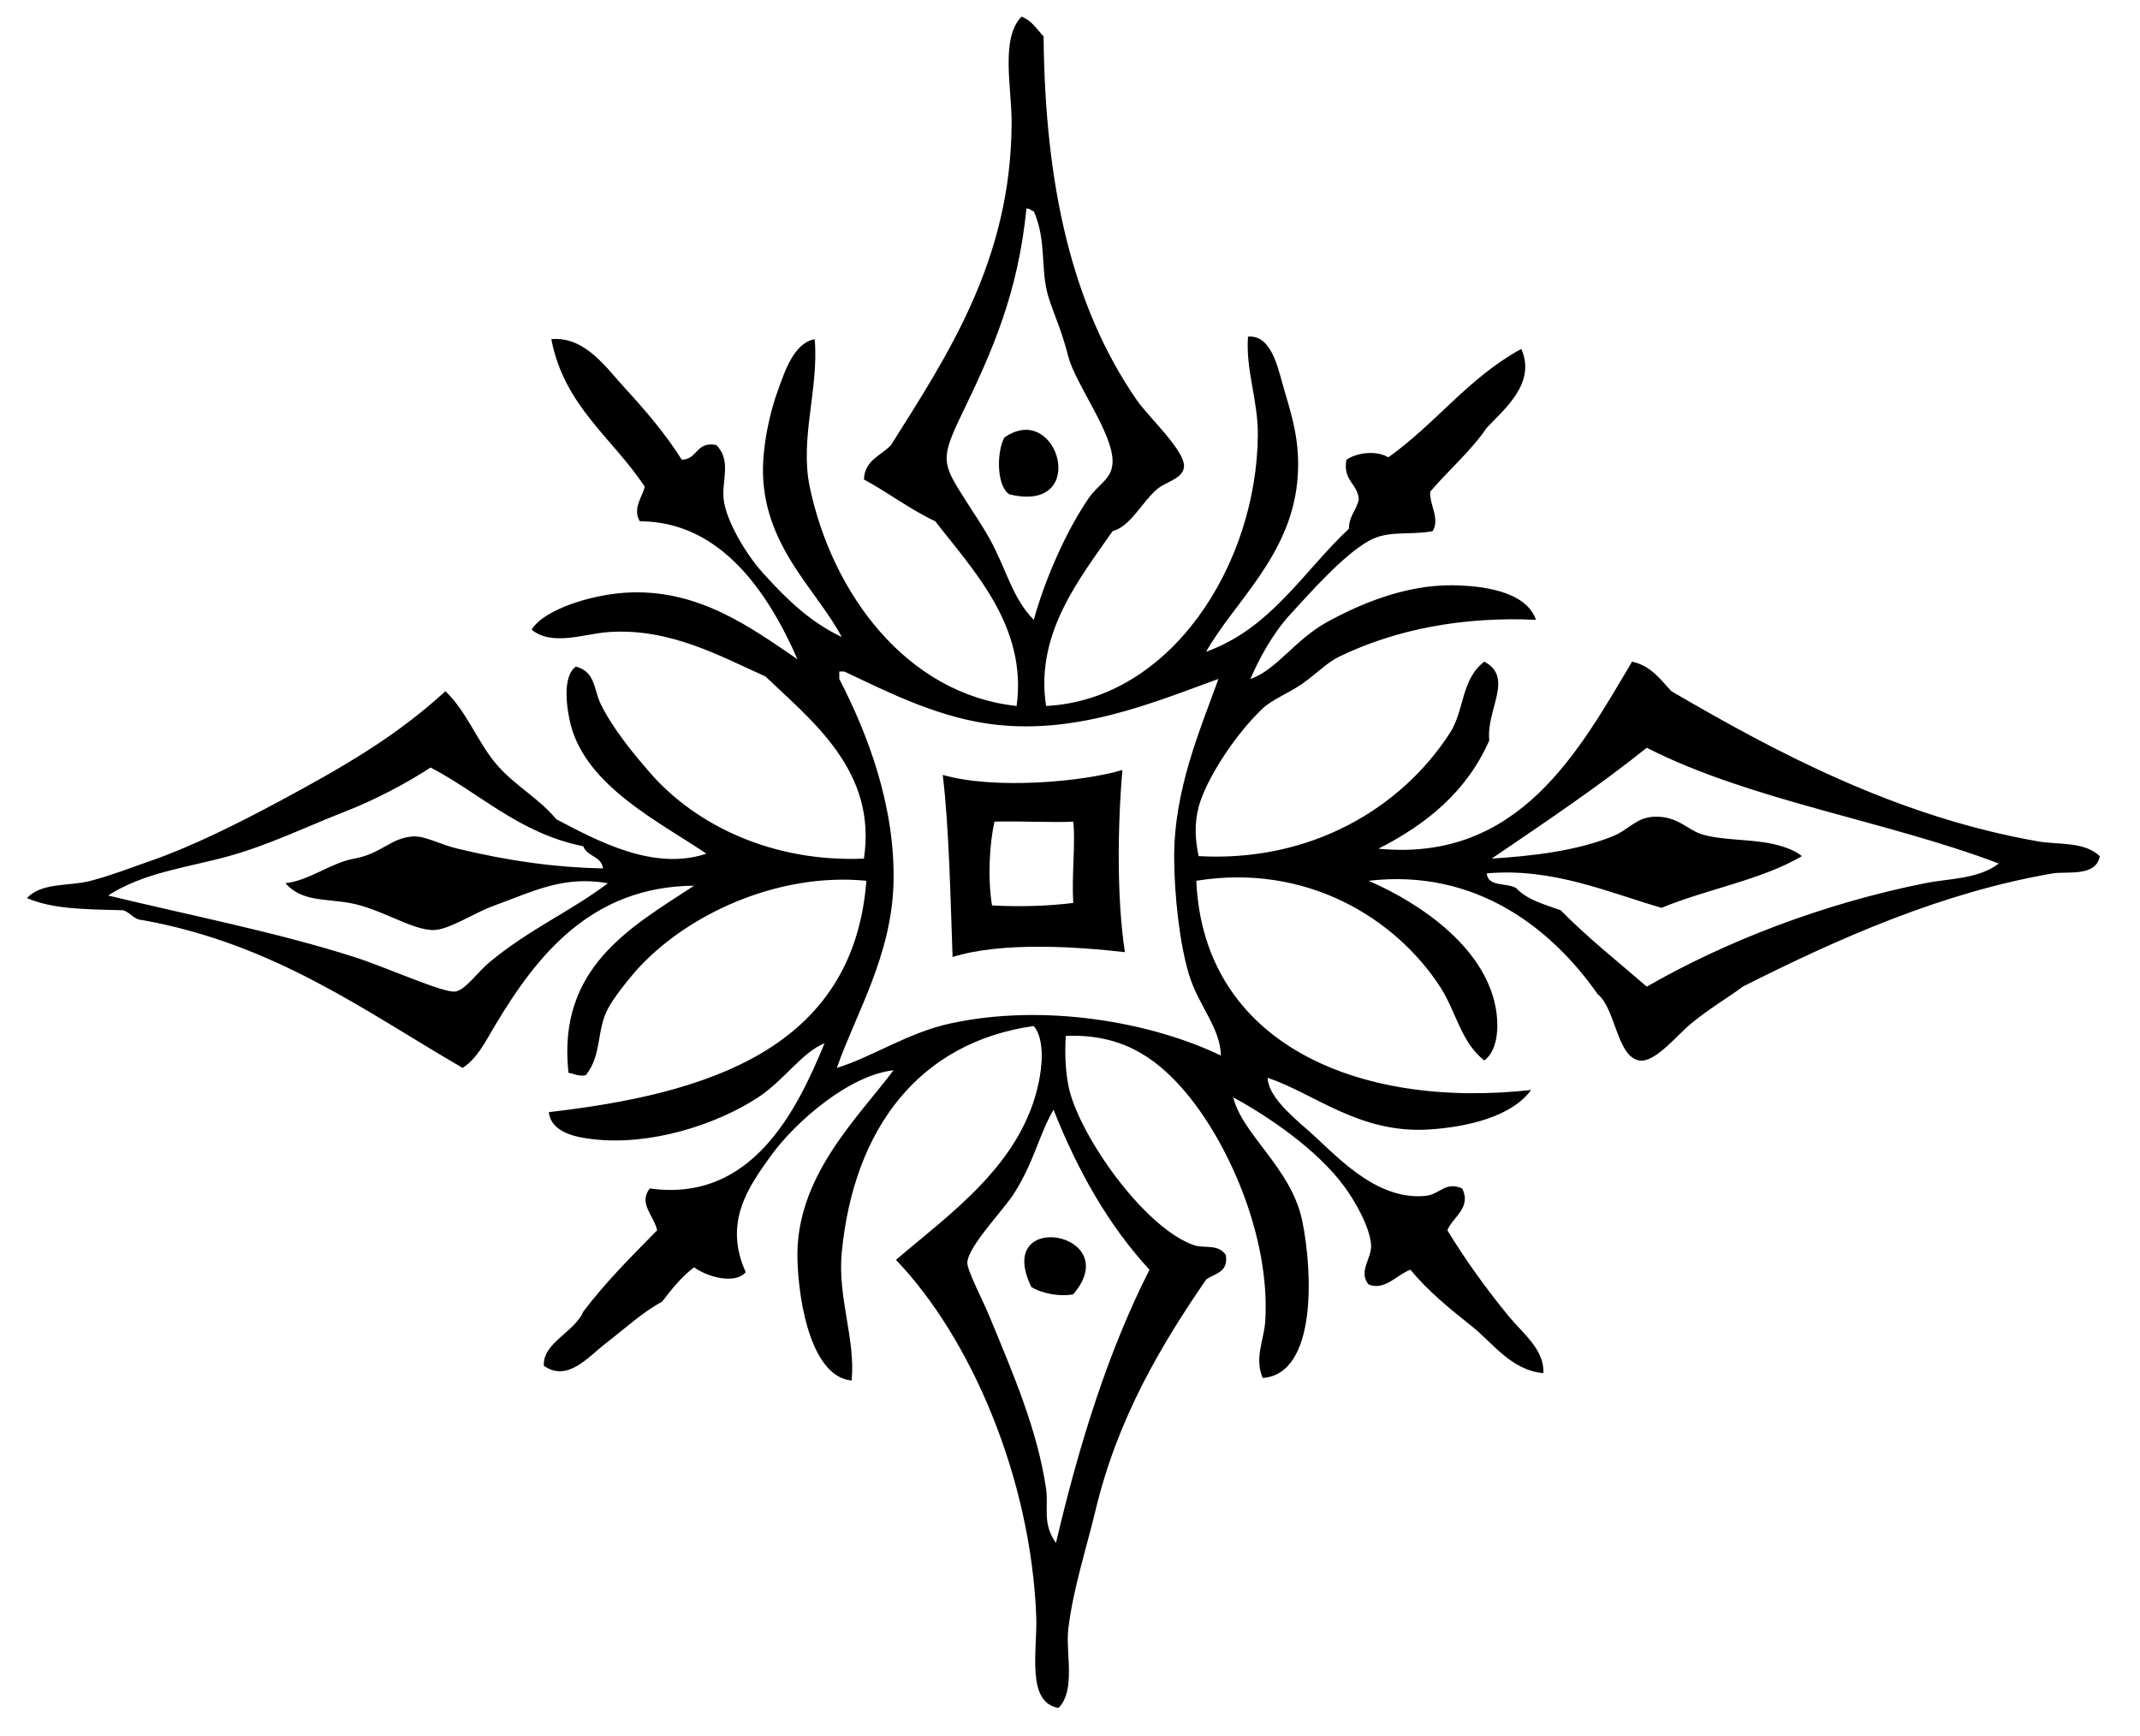 <?xml version="1.0" encoding="UTF-8"?>
<svg width="53pt" xmlns:xlink="http://www.w3.org/1999/xlink" xmlns="http://www.w3.org/2000/svg" height="43pt" viewBox="0 0 53 43" >
 <g transform="translate(24.678, 9.895)" style="fill:#000000; fill-rule:evenodd; stroke:none; stroke-width:0.1; stroke-linecap:butt; stroke-linejoin:miter; stroke-dasharray:none;" >
  <path d="M0.316 2.346 C0 2.132 0.004 1.304 0.194 0.943 C1.527 0 2.334 2.844 0.316 2.346 " />
 </g>
 <g transform="translate(23.348, 19.069)" style="fill:#000000; fill-rule:evenodd; stroke:none; stroke-width:0.1; stroke-linecap:butt; stroke-linejoin:miter; stroke-dasharray:none;" >
  <path d="M1.22 3.354 C1.861 3.393 2.615 3.373 3.232 3.292 C3.191 2.606 3.293 1.791 3.232 1.279 C2.731 1.308 1.954 1.262 1.281 1.279 C1.162 1.813 1.108 2.653 1.22 3.354 Z M4.45 0 C4.327 1.424 4.312 3.218 4.512 4.512 C3.373 4.382 1.479 4.244 0.244 4.632 C0.194 3.298 0.161 1.433 0 0.122 C1.28 0.492 3.477 0.294 4.45 0 " />
 </g>
 <g transform="translate(24.591, 29.925)" style="fill:#000000; fill-rule:evenodd; stroke:none; stroke-width:0.1; stroke-linecap:butt; stroke-linejoin:miter; stroke-dasharray:none;" >
  <path d="M1.989 2.13 C1.674 2.193 1.213 2.114 0.952 1.948 C0 0 3.304 0.593 1.989 2.13 " />
 </g>
 <g transform="translate(0.666, 0.412)" style="fill:#000000; fill-rule:evenodd; stroke:none; stroke-width:0.1; stroke-linecap:butt; stroke-linejoin:miter; stroke-dasharray:none;" >
  <path d="M24.449 29.144 C24.199 29.543 23.316 30.446 23.291 30.852 C23.28 31.041 23.675 31.791 23.841 32.193 C24.408 33.573 25.025 34.978 25.242 36.461 C25.309 36.918 25.137 37.302 25.486 37.802 C26.061 35.351 26.783 33.041 27.803 31.034 C26.787 29.935 26.025 28.582 25.426 27.071 C25.058 27.706 24.955 28.343 24.449 29.144 Z M13.781 20.547 C12.193 20.225 11.253 19.254 9.999 18.596 C9.384 18.998 8.599 19.409 7.866 19.693 C6.942 20.053 5.989 20.518 5 20.791 C3.995 21.07 2.894 21.193 2.012 21.766 C4.097 22.27 6.206 22.681 8.11 23.29 C8.908 23.545 10.311 24.186 10.61 24.144 C10.862 24.109 11.152 23.67 11.464 23.413 C12.449 22.595 13.47 22.159 14.389 21.462 C13.279 21.266 12.521 21.674 11.586 22.011 C11.061 22.2 10.453 22.622 10.06 22.622 C9.528 22.62 8.735 22.077 7.988 21.95 C7.357 21.84 6.805 21.916 6.403 21.462 C7.014 21.39 7.516 20.958 8.11 20.852 C8.785 20.732 9.011 20.332 9.574 20.303 C9.868 20.288 10.227 20.502 10.671 20.607 C11.969 20.918 13.095 21.07 14.267 21.096 C14.234 20.785 13.868 20.805 13.781 20.547 Z M40.119 18.107 C38.9 19.083 37.584 19.962 36.277 20.852 C37.304 20.786 38.365 20.663 39.265 20.303 C39.681 20.137 39.855 19.831 40.303 19.815 C40.875 19.794 41.123 20.132 41.461 20.243 C41.957 20.404 42.644 20.362 43.227 20.486 C43.457 20.536 43.769 20.629 43.961 20.791 C42.964 21.379 41.607 21.607 40.484 22.071 C39.176 21.694 37.787 21.072 36.156 21.218 C36.178 21.561 36.662 21.444 36.887 21.584 C37.15 21.872 37.584 21.987 37.986 22.131 C38.65 22.808 39.4 23.399 40.119 24.023 C42.053 22.911 44.477 21.967 47.009 21.462 C47.625 21.338 48.318 21.366 48.838 20.974 C46.039 19.912 42.677 19.413 40.119 18.107 Z M20.12 16.402 C20.822 17.758 21.511 19.559 21.463 21.462 C21.415 23.258 20.526 24.704 20.059 26.036 C20.926 25.77 21.816 25.165 22.865 24.936 C25.213 24.424 27.865 24.907 29.572 25.73 C29.553 25.028 29.015 24.5 28.779 23.717 C28.543 22.935 28.419 21.741 28.414 20.852 C28.402 19.172 29.048 17.683 29.511 16.402 C27.902 16.984 25.898 17.843 23.719 17.498 C22.419 17.293 21.239 16.686 20.242 16.218 C20.242 16.218 20.12 16.218 20.12 16.218 C20.12 16.218 20.12 16.402 20.12 16.402 Z M23.169 9.815 C22.622 10.946 22.659 11.053 23.23 11.951 C23.47 12.326 23.678 12.633 23.841 12.925 C24.264 13.694 24.402 14.396 24.936 14.938 C25.246 13.839 25.758 12.724 26.279 11.951 C26.539 11.563 26.877 11.461 26.888 11.036 C26.91 10.326 25.968 9.101 25.791 8.415 C25.617 7.736 25.455 7.432 25.303 6.951 C25.088 6.265 25.27 5.582 24.936 4.816 C24.859 4.813 24.852 4.739 24.755 4.755 C24.547 6.839 23.917 8.271 23.169 9.815 Z M26.888 12.743 C26.103 13.881 24.959 15.267 25.242 17.072 C28.332 16.915 30.457 13.575 30.486 10.365 C30.494 9.507 30.182 8.755 30.242 7.926 C30.793 7.876 30.964 8.616 31.095 9.085 C31.316 9.863 31.559 10.517 31.462 11.523 C31.279 13.372 29.887 14.517 29.205 15.729 C30.818 15.148 31.607 13.744 32.742 12.682 C32.742 12.357 32.936 12.227 32.986 11.951 C32.955 11.555 32.587 11.497 32.679 10.974 C32.943 10.797 33.412 10.734 33.718 10.914 C34.884 10.088 35.717 8.929 37.011 8.23 C37.389 9.083 36.578 9.73 36.156 10.182 C35.752 10.773 35.211 11.227 34.754 11.767 C34.738 12.107 35.002 12.429 34.815 12.743 C34.228 12.852 33.717 12.709 33.228 12.987 C32.595 13.348 31.816 14.229 31.279 14.815 C30.855 15.277 30.505 15.924 30.303 16.402 C30.932 16.195 31.408 15.431 32.193 14.998 C32.992 14.558 34.121 14.071 35.303 14.083 C36.029 14.092 37.123 14.218 37.375 14.938 C35.566 14.855 33.904 15.171 32.498 15.852 C32.197 15.998 31.923 16.286 31.584 16.523 C31.255 16.753 30.848 16.907 30.607 17.133 C29.941 17.758 29.209 18.873 29.02 19.572 C28.914 19.98 28.931 20.381 29.02 20.791 C31.781 20.945 34.025 19.622 35.242 17.743 C35.611 17.168 35.512 16.423 36.095 15.974 C36.838 16.37 36.137 17.157 36.218 17.925 C35.666 19.183 34.673 19.998 33.472 20.607 C36.951 20.946 38.441 18.188 39.754 15.974 C40.221 16.075 40.453 16.413 40.728 16.706 C43.347 18.237 46.334 19.819 49.812 20.426 C50.332 20.516 50.937 20.42 51.339 20.791 C51.244 21.314 50.517 21.161 50.178 21.218 C47.426 21.688 44.859 22.831 42.496 24.023 C42.15 24.286 41.695 24.543 41.218 24.936 C40.861 25.23 40.32 25.916 39.935 25.852 C39.373 25.758 39.355 24.575 38.9 24.206 C37.763 22.584 35.889 21.093 33.228 21.401 C34.525 21.963 36.201 23.097 36.4 24.693 C36.449 25.088 36.412 25.614 36.095 25.852 C35.509 25.39 35.402 24.645 34.998 24.023 C33.895 22.331 31.693 20.959 28.962 21.401 C29.138 25.422 32.955 27.061 37.255 26.582 C36.769 27.247 35.678 27.495 34.754 27.559 C33.016 27.679 31.908 26.679 30.729 26.28 C30.742 26.706 31.24 27.157 31.705 27.559 C32.377 28.14 33.365 29.323 34.632 29.206 C35.002 29.17 35.125 28.836 35.547 29.021 C35.787 29.502 35.3 29.741 35.18 30.058 C35.613 30.768 36.134 31.498 36.705 32.193 C37.049 32.61 37.589 33.016 37.557 33.595 C36.759 33.524 36.299 32.84 35.789 32.437 C35.246 32.004 34.707 31.571 34.265 31.034 C33.941 31.146 33.634 31.564 33.228 31.399 C32.966 31.065 33.307 30.77 33.291 30.425 C33.267 29.982 32.88 29.311 32.619 28.961 C31.945 28.049 30.729 27.225 29.877 26.766 C30.102 27.689 31.311 28.514 31.584 29.814 C31.842 31.054 31.961 33.614 30.607 33.715 C30.395 33.213 30.638 32.784 30.669 32.315 C30.803 30.207 29.728 27.795 28.595 26.521 C27.938 25.784 27.107 25.186 25.729 25.243 C25.703 25.68 25.715 26.25 25.852 26.706 C26.221 27.924 27.72 30.01 28.9 30.425 C29.152 30.512 29.507 30.388 29.693 30.668 C29.764 31.105 29.416 31.123 29.205 31.278 C28.103 32.885 27.015 34.691 26.462 37.009 C26.232 37.965 25.906 38.959 25.791 39.936 C25.723 40.51 25.984 41.457 25.548 41.887 C24.74 41.747 25.029 40.459 24.998 39.629 C24.869 36.202 23.388 32.737 21.524 30.79 C22.854 29.649 24.637 28.425 25.058 26.401 C25.137 26.034 25.221 25.338 24.936 24.998 C22.108 25.399 20.48 27.52 20.181 30.607 C20.074 31.723 20.525 32.745 20.426 33.778 C19.451 33.69 19.117 31.913 19.084 30.79 C19.024 28.748 20.553 27.303 21.463 26.095 C20.387 26.209 19.047 27.347 18.413 28.229 C17.866 28.993 17.247 29.862 17.803 31.095 C17.519 31.42 16.805 31.188 16.524 30.973 C16.213 31.211 15.968 31.515 15.73 31.827 C15.266 32.071 14.801 32.5 14.328 32.864 C13.907 33.187 13.393 33.827 12.803 33.413 C12.77 32.844 13.56 32.586 13.781 32.071 C14.332 31.342 14.972 30.704 15.609 30.058 C15.534 29.696 15.134 29.394 15.426 29.021 C17.951 29.377 19.067 27.095 19.756 25.424 C19.183 25.661 18.768 26.332 18.109 26.766 C17.053 27.457 15.423 27.965 14.024 27.802 C13.638 27.758 12.983 27.651 12.927 27.131 C16.801 26.684 20.47 25.595 20.791 21.401 C18.566 21.185 16.281 22.264 15.06 23.659 C14.861 23.886 14.533 24.301 14.389 24.571 C14.105 25.104 14.241 25.73 13.841 26.217 C13.642 26.252 13.556 26.176 13.413 26.157 C13.125 23.53 14.991 22.532 16.524 21.523 C13.991 21.544 12.642 23.225 11.586 24.998 C11.369 25.36 11.154 25.806 10.791 26.036 C8.349 24.616 6.136 22.967 2.866 22.375 C2.636 22.364 2.571 22.185 2.379 22.131 C1.332 22.107 0.624 22.094 0 21.829 C0.387 21.431 1.025 21.546 1.586 21.401 C2.053 21.281 2.58 21.076 3.05 20.913 C4.074 20.559 5.205 19.993 6.22 19.45 C7.834 18.584 9.144 17.828 10.366 16.706 C10.914 17.235 11.16 17.977 11.645 18.535 C12.095 19.052 12.681 19.357 13.11 19.876 C14.134 20.415 15.527 21.168 16.828 20.73 C15.685 19.951 13.886 19.081 13.474 17.56 C13.383 17.214 13.235 16.352 13.596 16.097 C14.082 16.222 14.038 16.664 14.206 17.011 C14.497 17.612 14.993 18.22 15.426 18.718 C16.562 20.028 18.472 20.949 20.73 20.852 C21.06 18.682 19.436 17.438 18.291 16.34 C17.216 15.866 15.936 15.128 14.389 15.243 C13.79 15.288 13.011 15.597 12.499 15.182 C12.821 14.665 14.009 14.318 14.817 14.267 C16.624 14.152 17.936 15.136 19.084 15.914 C18.355 14.252 17.177 12.501 15.181 12.498 C14.991 12.198 15.241 11.887 15.304 11.646 C14.516 10.441 13.309 9.657 12.988 7.988 C13.83 7.914 14.347 8.699 14.817 9.206 C15.325 9.758 15.838 10.363 16.219 10.974 C16.615 10.964 16.569 10.512 17.073 10.609 C17.457 10.989 17.205 11.499 17.256 11.951 C17.311 12.463 17.787 13.288 18.23 13.78 C18.85 14.466 19.412 14.996 20.181 15.365 C19.562 14.186 18.199 13.088 18.23 11.158 C18.241 10.587 18.385 9.844 18.596 9.268 C18.768 8.8 18.984 8.089 19.511 7.988 C19.618 9.21 19.137 10.444 19.388 11.646 C19.942 14.284 21.784 16.779 24.512 17.072 C24.783 15.087 23.421 13.696 22.498 12.498 C21.864 12.2 21.338 11.79 20.73 11.462 C20.752 10.975 21.158 10.874 21.402 10.609 C22.791 8.398 24.381 6.035 24.388 2.622 C24.39 1.752 24.108 0.535 24.634 0 C24.885 0.093 25.011 0.313 25.18 0.489 C25.214 4.142 25.869 7.165 27.498 9.511 C27.775 9.911 28.705 10.768 28.656 11.158 C28.621 11.452 28.211 11.513 27.986 11.706 C27.609 12.032 27.336 12.622 26.888 12.743 Z" />
 </g>
</svg>
